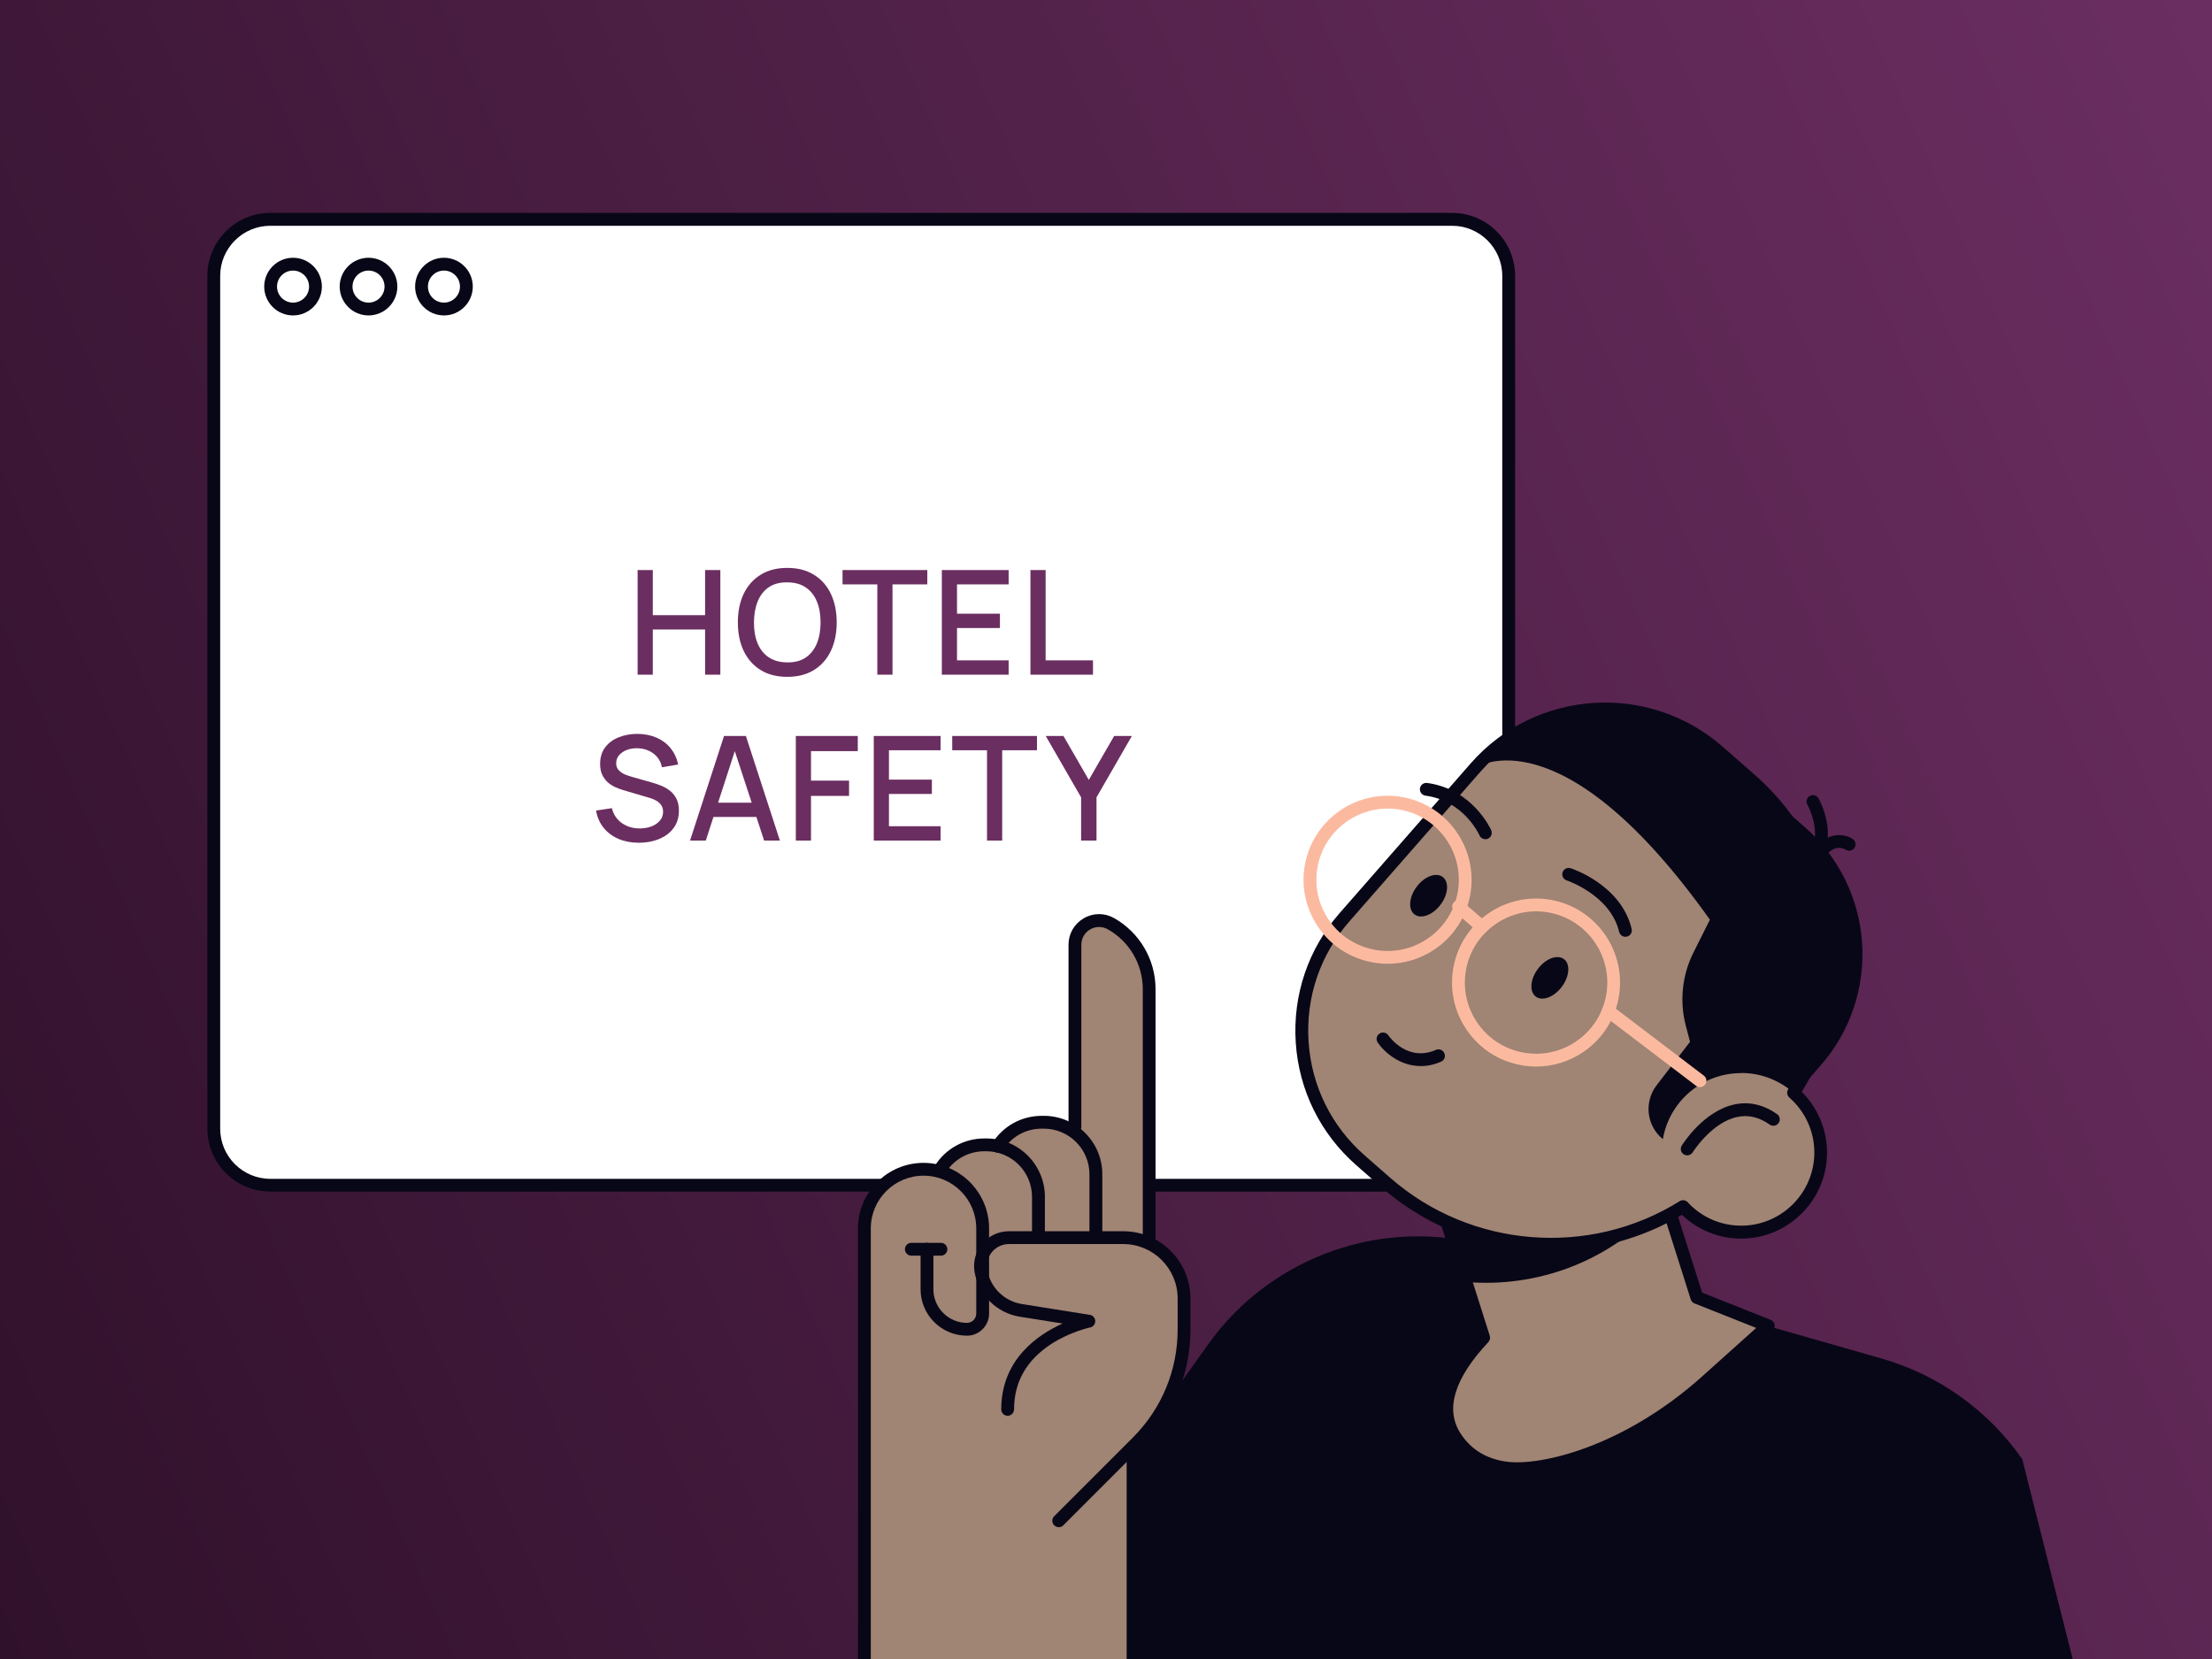 <svg width="800" height="600" viewBox="0 0 800 600" fill="none" xmlns="http://www.w3.org/2000/svg">
<rect x="0" y="0" width="800" height="600" fill="#333333" stroke="none"/>
<g clip-path="url(#clip0_724_1107)">
<rect width="800" height="600" fill="url(#paint0_linear_724_1107)"/>
<path d="M97.761 79.341H525.196C536.482 79.341 545.637 88.495 545.637 99.781V408.214C545.637 419.5 536.482 428.654 525.196 428.654H97.761C86.475 428.654 77.32 419.5 77.32 408.214V99.781C77.32 88.495 86.475 79.341 97.761 79.341Z" fill="white"/>
<path d="M525.194 430.949H97.758C85.22 430.949 75 420.752 75 408.191V99.758C75 87.22 85.197 77 97.758 77H525.194C537.731 77 547.951 87.197 547.951 99.758V408.191C547.951 420.728 537.754 430.949 525.194 430.949ZM97.758 81.658C87.769 81.658 79.635 89.793 79.635 99.781V408.214C79.635 418.202 87.769 426.337 97.758 426.337H525.194C535.182 426.337 543.316 418.202 543.316 408.214V99.781C543.316 89.793 535.182 81.658 525.194 81.658H97.758Z" fill="#080717"/>
<path d="M105.983 114.08C100.236 114.08 95.555 109.398 95.555 103.651C95.555 97.904 100.236 93.222 105.983 93.222C111.731 93.222 116.412 97.904 116.412 103.651C116.412 109.398 111.731 114.08 105.983 114.08ZM105.983 97.857C102.785 97.857 100.19 100.453 100.19 103.651C100.19 106.849 102.785 109.445 105.983 109.445C109.181 109.445 111.777 106.849 111.777 103.651C111.777 100.453 109.181 97.857 105.983 97.857Z" fill="#080717"/>
<path d="M133.28 114.08C127.533 114.08 122.852 109.398 122.852 103.651C122.852 97.904 127.533 93.222 133.28 93.222C139.028 93.222 143.709 97.904 143.709 103.651C143.709 109.398 139.028 114.08 133.28 114.08ZM133.28 97.857C130.082 97.857 127.487 100.453 127.487 103.651C127.487 106.849 130.082 109.445 133.28 109.445C136.478 109.445 139.074 106.849 139.074 103.651C139.074 100.453 136.478 97.857 133.28 97.857Z" fill="#080717"/>
<path d="M160.561 114.08C154.814 114.08 150.133 109.398 150.133 103.651C150.133 97.904 154.814 93.222 160.561 93.222C166.309 93.222 170.99 97.904 170.99 103.651C170.99 109.398 166.309 114.08 160.561 114.08ZM160.561 97.857C157.363 97.857 154.768 100.453 154.768 103.651C154.768 106.849 157.363 109.445 160.561 109.445C163.76 109.445 166.355 106.849 166.355 103.651C166.355 100.453 163.76 97.857 160.561 97.857Z" fill="#080717"/>
<path d="M353.797 603.184L436.808 486.383C459.728 454.147 500.47 439.871 538.476 450.74L680.399 491.296C701.094 497.205 719.101 510.09 731.383 527.75L750.41 603.184C750.41 603.184 353.773 598.039 353.773 603.184H353.797Z" fill="#080717"/>
<path d="M613.676 469.233L584.963 378.713L510.711 402.281L536.574 483.81C525.867 495.235 518.961 508.236 526.192 519.569C543.92 547.309 594.789 519.569 617.129 499.523L639.47 479.476L613.653 469.21L613.676 469.233Z" fill="#A08474"/>
<path d="M549.62 533.567C547.766 533.567 545.959 533.451 544.221 533.219C535.484 532.014 528.763 527.842 524.267 520.821C517.546 510.299 520.814 497.669 533.977 483.231L508.508 403C508.323 402.42 508.369 401.772 508.67 401.239C508.948 400.682 509.435 400.288 510.038 400.103L584.29 376.534C585.495 376.14 586.816 376.812 587.21 378.041L615.599 467.495L640.396 477.345C641.138 477.646 641.671 478.295 641.81 479.083C641.949 479.871 641.671 480.682 641.068 481.215L618.727 501.261C604.081 514.378 573.583 533.59 549.667 533.59L549.62 533.567ZM513.63 403.788L538.797 483.092C539.052 483.88 538.844 484.76 538.288 485.386C525.982 498.503 522.599 509.581 528.161 518.318C531.892 524.158 537.5 527.634 544.846 528.63C557.036 530.299 587.048 523.393 615.599 497.808L635.158 480.265L612.818 471.389C612.169 471.134 611.682 470.601 611.474 469.929L583.455 381.633L513.63 403.788Z" fill="#080717"/>
<path d="M599.123 437.391L580.513 378.713L510.711 400.868L530.641 463.671C555.484 465.664 580.861 456.719 599.123 437.391Z" fill="#080717"/>
<path d="M648.67 395.19C672.169 359.454 666.305 310.973 633.212 281.981L621.555 271.761C595.669 249.096 556.318 251.715 533.653 277.601L486.261 331.737C463.596 357.624 466.214 396.974 492.101 419.639L501.371 427.75C532.054 454.633 575.831 456.951 608.716 436.348C613.977 442.003 621.439 445.549 629.782 445.549C645.68 445.549 658.542 432.664 658.542 416.789C658.542 408.168 654.718 400.451 648.716 395.167L648.67 395.19Z" fill="#A08474"/>
<path d="M560.933 452.316C538.94 452.316 517.017 444.598 499.798 429.535L490.528 421.424C477.55 410.045 469.763 394.309 468.628 377.09C467.492 359.871 473.123 343.232 484.479 330.254L531.871 276.118C555.348 249.304 596.251 246.593 623.041 270.069L634.698 280.289C667.583 309.072 674.698 358.017 651.616 394.865C657.456 400.682 660.77 408.585 660.77 416.858C660.77 434.008 646.819 447.959 629.693 447.959C621.744 447.959 614.049 444.853 608.279 439.361C593.725 448.075 577.271 452.362 560.91 452.362L560.933 452.316ZM580.539 258.713C563.829 258.713 547.213 265.619 535.371 279.154L487.979 333.29C477.434 345.341 472.197 360.775 473.263 376.766C474.329 392.756 481.536 407.38 493.61 417.924L502.88 426.035C531.848 451.412 574.861 454.842 607.468 434.425C608.418 433.845 609.646 433.984 610.388 434.819C615.463 440.288 622.346 443.277 629.739 443.277C644.315 443.277 656.181 431.412 656.181 416.812C656.181 409.211 652.89 401.98 647.143 396.951C646.262 396.186 646.1 394.912 646.726 393.938C669.808 358.829 663.319 311.459 631.685 283.765L620.028 273.545C608.673 263.603 594.582 258.713 580.562 258.713H580.539Z" fill="#080717"/>
<path d="M629.715 388.052C637.294 388.052 644.154 390.995 649.299 395.792L658.452 385.341C680.677 359.941 678.128 321.355 652.728 299.13L621.535 271.83C595.649 249.166 556.298 251.784 533.633 277.671C533.633 277.671 564.455 256.744 618.406 332.618L612.45 344.53C608.348 352.734 607.375 362.166 609.716 371.042L611.222 376.789L599.125 392.525C594.49 398.573 595.509 407.194 601.396 411.992C603.713 398.434 615.509 388.098 629.715 388.098V388.052Z" fill="#080717"/>
<path d="M501.907 348.562C500.03 348.562 498.153 348.4 496.276 348.029C488.304 346.546 481.374 342.05 476.785 335.352C472.197 328.655 470.482 320.59 471.965 312.618C475.024 296.141 490.922 285.248 507.4 288.307C523.854 291.367 534.769 307.264 531.71 323.742C530.227 331.714 525.731 338.643 519.034 343.232C513.912 346.731 507.979 348.562 501.907 348.562ZM501.837 292.433C489.694 292.433 478.848 301.1 476.531 313.452C475.279 320.219 476.716 327.056 480.61 332.733C484.503 338.411 490.366 342.212 497.133 343.487C503.9 344.738 510.737 343.301 516.414 339.408C522.092 335.514 525.893 329.651 527.167 322.884C529.763 308.933 520.516 295.469 506.565 292.873C504.989 292.572 503.39 292.433 501.837 292.433Z" fill="#FBBA9F"/>
<path d="M555.602 385.734C553.725 385.734 551.848 385.572 549.971 385.201C541.999 383.718 535.07 379.222 530.481 372.525C525.893 365.827 524.177 357.763 525.661 349.79C528.72 333.313 544.618 322.421 561.095 325.48C577.572 328.539 588.464 344.437 585.405 360.914C583.922 368.886 579.426 375.816 572.729 380.404C567.607 383.904 561.674 385.734 555.602 385.734ZM555.533 329.605C543.39 329.605 532.543 338.272 530.226 350.625C528.975 357.392 530.411 364.228 534.305 369.906C538.198 375.584 544.062 379.385 550.829 380.659C557.596 381.911 564.432 380.474 570.11 376.58C575.788 372.687 579.589 366.824 580.863 360.057C583.459 346.106 574.235 332.641 560.26 330.045C558.685 329.744 557.086 329.605 555.533 329.605Z" fill="#FBBA9F"/>
<path d="M614.817 393.174C614.33 393.174 613.844 393.011 613.426 392.71L580.24 367.473C579.22 366.708 579.012 365.248 579.8 364.228C580.565 363.209 582.024 363 583.044 363.788L616.23 389.025C617.25 389.79 617.459 391.25 616.671 392.27C616.207 392.872 615.535 393.174 614.817 393.174Z" fill="#FBBA9F"/>
<path d="M535.164 336.836C534.631 336.836 534.074 336.65 533.634 336.256L525.987 329.605C525.013 328.771 524.921 327.311 525.755 326.338C526.589 325.364 528.049 325.271 529.022 326.106L536.67 332.757C537.643 333.591 537.736 335.051 536.902 336.025C536.439 336.558 535.79 336.813 535.164 336.813V336.836Z" fill="#FBBA9F"/>
<path d="M564.847 356.882C562.043 360.636 557.825 362.212 555.438 360.428C553.051 358.643 553.399 354.147 556.203 350.416C559.007 346.662 563.225 345.086 565.612 346.871C567.999 348.655 567.651 353.151 564.847 356.882Z" fill="#080717"/>
<path d="M521.003 327.172C518.199 330.926 513.981 332.502 511.594 330.718C509.207 328.933 509.555 324.437 512.359 320.706C515.163 316.952 519.381 315.376 521.768 317.16C524.155 318.945 523.808 323.441 521.003 327.172Z" fill="#080717"/>
<path d="M513.77 385.549C506.262 385.549 500.607 380.497 498.266 377.044C497.548 375.978 497.826 374.541 498.892 373.823C499.958 373.104 501.395 373.382 502.113 374.448C502.415 374.889 509.019 384.205 519.309 379.709C520.491 379.199 521.858 379.709 522.368 380.914C522.878 382.096 522.368 383.463 521.163 383.973C518.567 385.109 516.088 385.572 513.794 385.572L513.77 385.549Z" fill="#080717"/>
<path d="M587.84 338.805C586.797 338.805 585.847 338.087 585.592 337.021C582.417 323.719 566.774 318.458 566.611 318.411C565.406 318.018 564.734 316.697 565.128 315.491C565.522 314.286 566.82 313.614 568.049 314.008C568.79 314.24 586.333 320.103 590.111 335.955C590.412 337.206 589.647 338.458 588.396 338.736C588.211 338.782 588.025 338.805 587.863 338.805H587.84Z" fill="#080717"/>
<path d="M537.204 303.51C536.323 303.51 535.466 303.001 535.095 302.143C534.864 301.633 529.302 289.605 515.536 287.751C514.261 287.589 513.38 286.407 513.543 285.156C513.705 283.881 514.887 283.001 516.139 283.163C532.523 285.388 539.035 299.64 539.313 300.266C539.823 301.425 539.313 302.815 538.131 303.325C537.83 303.464 537.505 303.534 537.181 303.534L537.204 303.51Z" fill="#080717"/>
<path d="M610.202 417.855C609.785 417.855 609.367 417.739 608.974 417.507C607.884 416.835 607.56 415.398 608.232 414.309C608.557 413.799 616.134 401.725 627.421 399.408C632.681 398.318 637.803 399.523 642.693 402.93C643.736 403.672 643.991 405.109 643.272 406.151C642.531 407.194 641.094 407.449 640.051 406.731C636.204 404.043 632.38 403.116 628.371 403.95C619.055 405.85 612.241 416.65 612.172 416.765C611.732 417.461 610.967 417.855 610.202 417.855Z" fill="#080717"/>
<path d="M655.673 313.035C655.163 313.035 654.63 312.873 654.213 312.502C653.216 311.691 653.077 310.231 653.889 309.234C659.729 302.097 653.726 291.135 653.657 291.019C653.031 289.907 653.425 288.493 654.538 287.867C655.65 287.241 657.063 287.635 657.689 288.748C658.013 289.304 665.314 302.56 657.458 312.154C656.994 312.711 656.345 313.012 655.673 313.012V313.035Z" fill="#080717"/>
<path d="M659.518 309.188C658.916 309.188 658.337 308.957 657.873 308.516C656.969 307.612 656.969 306.152 657.873 305.248C662.601 300.521 667.908 301.981 670.04 303.418C671.106 304.136 671.384 305.573 670.689 306.639C669.994 307.705 668.557 307.983 667.49 307.288C666.957 306.963 664.2 305.48 661.141 308.516C660.677 308.98 660.098 309.188 659.495 309.188H659.518Z" fill="#080717"/>
<path d="M416.782 449.025V357.717C416.782 347.52 411.267 338.064 402.368 333.082C399.262 331.344 395.578 331.367 392.518 333.174C389.436 334.982 387.605 338.157 387.605 341.726V407.519C384.639 405.781 381.186 404.738 377.501 404.738H376.736C370.178 404.738 364.152 407.936 360.398 413.266C359.216 413.035 357.988 412.919 356.737 412.919H355.972C349.135 412.919 342.832 416.372 339.124 422.142C339.077 422.189 339.077 422.258 339.054 422.328C337.432 421.957 335.74 421.725 334.002 421.725C321.557 421.725 311.453 431.853 311.453 444.274V601.144C311.453 601.793 311.963 602.303 312.612 602.303H409.784C410.433 602.303 410.942 601.793 410.942 601.144V523.602L412.147 522.397C423.271 511.273 429.389 496.51 429.389 480.798V469.628C429.389 460.659 424.268 452.895 416.806 449.048L416.782 449.025Z" fill="#A08474"/>
<path d="M382.9 552.315C382.297 552.315 381.718 552.083 381.255 551.643C380.351 550.739 380.351 549.279 381.255 548.375L409.69 519.94C420.142 509.488 425.912 495.583 425.912 480.798V469.627C425.912 458.758 417.083 449.929 406.214 449.929H364.894C362.53 449.929 360.328 450.972 358.798 452.756C357.292 454.564 356.643 456.928 357.037 459.245C358.149 465.618 363.178 470.601 369.574 471.621L394.163 475.537C395.275 475.722 396.087 476.649 396.11 477.785C396.133 478.897 395.345 479.894 394.256 480.103C394.186 480.103 387.141 481.586 380.258 486.035C371.29 491.852 366.747 499.801 366.747 509.72C366.747 510.994 365.704 512.037 364.43 512.037C363.155 512.037 362.112 510.994 362.112 509.72C362.112 491.852 375.09 482.814 384.314 478.666L368.856 476.209C360.49 474.888 353.908 468.376 352.472 460.033C351.846 456.372 352.842 452.617 355.252 449.767C357.663 446.916 361.162 445.294 364.894 445.294H406.214C419.632 445.294 430.547 456.209 430.547 469.627V480.798C430.547 496.835 424.314 511.898 412.981 523.231L384.546 551.666C384.082 552.13 383.502 552.338 382.9 552.338V552.315Z" fill="#080717"/>
<path d="M415.623 451.598C414.348 451.598 413.305 450.555 413.305 449.28V357.717C413.305 348.771 408.462 340.474 400.652 336.094C398.636 334.959 396.249 334.982 394.255 336.141C392.262 337.3 391.08 339.385 391.08 341.68V407.519C391.08 408.794 390.037 409.837 388.763 409.837C387.488 409.837 386.445 408.794 386.445 407.519V341.68C386.445 337.717 388.485 334.148 391.915 332.132C395.345 330.115 399.47 330.092 402.923 332.039C412.17 337.253 417.917 347.079 417.917 357.693V449.257C417.917 450.532 416.874 451.574 415.599 451.574L415.623 451.598Z" fill="#080717"/>
<path d="M396.326 449.071C395.052 449.071 394.009 448.029 394.009 446.754V424.692C394.009 415.584 386.616 408.191 377.509 408.191H376.744C371.089 408.191 365.898 411.042 362.839 415.816C362.143 416.905 360.707 417.206 359.641 416.511C358.575 415.816 358.25 414.379 358.945 413.313C362.862 407.195 369.513 403.556 376.767 403.556H377.532C389.189 403.556 398.667 413.035 398.667 424.692V446.754C398.667 448.029 397.624 449.071 396.349 449.071H396.326Z" fill="#080717"/>
<path d="M375.559 449.697C374.284 449.697 373.241 448.654 373.241 447.38V432.872C373.241 423.765 365.849 416.372 356.741 416.372H355.976C350.321 416.372 345.13 419.222 342.071 423.996C341.376 425.086 339.939 425.387 338.873 424.692C337.784 423.996 337.483 422.56 338.178 421.494C342.095 415.375 348.746 411.737 355.999 411.737H356.764C368.421 411.737 377.899 421.215 377.899 432.872V447.38C377.899 448.654 376.856 449.697 375.582 449.697H375.559Z" fill="#080717"/>
<path d="M409.786 603.462C408.512 603.462 407.469 602.419 407.469 601.144V526.684C407.469 525.409 408.512 524.366 409.786 524.366C411.061 524.366 412.104 525.409 412.104 526.684V601.144C412.104 602.419 411.061 603.462 409.786 603.462Z" fill="#080717"/>
<path d="M312.614 603.462C311.34 603.462 310.297 602.419 310.297 601.144V444.274C310.297 431.204 320.934 420.566 334.005 420.566C347.075 420.566 357.712 431.204 357.712 444.274V475.073C357.712 479.477 354.12 483.069 349.717 483.069C340.47 483.069 332.939 475.537 332.939 466.29V451.806C332.939 450.531 333.982 449.488 335.256 449.488C336.531 449.488 337.574 450.531 337.574 451.806V466.29C337.574 472.988 343.02 478.434 349.717 478.434C351.571 478.434 353.077 476.927 353.077 475.073V444.274C353.077 433.753 344.526 425.201 334.005 425.201C323.483 425.201 314.932 433.753 314.932 444.274V601.144C314.932 602.419 313.889 603.462 312.614 603.462Z" fill="#080717"/>
<path d="M340.306 454.123H329.599C328.324 454.123 327.281 453.081 327.281 451.806C327.281 450.531 328.324 449.488 329.599 449.488H340.306C341.58 449.488 342.623 450.531 342.623 451.806C342.623 453.081 341.58 454.123 340.306 454.123Z" fill="#080717"/>
<path d="M230.604 244V206.174H236.094V222.487H255.007V206.174H260.523V244H255.007V227.661H236.094V244H230.604ZM284.74 244.788C280.958 244.788 277.735 243.965 275.074 242.319C272.412 240.655 270.372 238.344 268.953 235.384C267.552 232.425 266.852 228.992 266.852 225.087C266.852 221.182 267.552 217.75 268.953 214.79C270.372 211.831 272.412 209.528 275.074 207.882C277.735 206.218 280.958 205.386 284.74 205.386C288.505 205.386 291.719 206.218 294.38 207.882C297.06 209.528 299.1 211.831 300.501 214.79C301.902 217.75 302.602 221.182 302.602 225.087C302.602 228.992 301.902 232.425 300.501 235.384C299.1 238.344 297.06 240.655 294.38 242.319C291.719 243.965 288.505 244.788 284.74 244.788ZM284.74 239.561C287.419 239.596 289.644 239.009 291.412 237.801C293.198 236.575 294.538 234.876 295.431 232.705C296.324 230.516 296.771 227.977 296.771 225.087C296.771 222.198 296.324 219.676 295.431 217.522C294.538 215.35 293.198 213.661 291.412 212.452C289.644 211.244 287.419 210.631 284.74 210.613C282.061 210.578 279.828 211.165 278.042 212.373C276.273 213.582 274.942 215.28 274.049 217.469C273.156 219.658 272.701 222.198 272.683 225.087C272.666 227.977 273.103 230.507 273.997 232.679C274.89 234.832 276.229 236.514 278.016 237.722C279.819 238.93 282.061 239.543 284.74 239.561ZM317.297 244V211.349H304.714V206.174H335.369V211.349H322.787V244H317.297ZM340.624 244V206.174H364.79V211.349H346.114V221.961H361.638V227.136H346.114V238.825H364.79V244H340.624ZM372.675 244V206.174H378.165V238.825H395.291V244H372.675ZM231.041 304.788C228.327 304.788 225.875 304.324 223.686 303.396C221.515 302.45 219.72 301.111 218.301 299.377C216.9 297.626 215.99 295.55 215.569 293.151L221.296 292.284C221.874 294.596 223.082 296.4 224.921 297.696C226.76 298.974 228.905 299.613 231.357 299.613C232.88 299.613 234.281 299.377 235.559 298.904C236.838 298.414 237.862 297.722 238.633 296.829C239.421 295.918 239.815 294.832 239.815 293.572C239.815 292.889 239.692 292.284 239.447 291.759C239.219 291.234 238.895 290.778 238.475 290.393C238.072 289.99 237.573 289.649 236.978 289.369C236.4 289.071 235.761 288.817 235.06 288.607L225.367 285.744C224.422 285.464 223.459 285.105 222.478 284.667C221.497 284.211 220.595 283.625 219.772 282.907C218.967 282.171 218.31 281.269 217.802 280.201C217.294 279.116 217.04 277.802 217.04 276.261C217.04 273.932 217.636 271.962 218.827 270.351C220.035 268.722 221.664 267.496 223.713 266.673C225.761 265.833 228.056 265.412 230.595 265.412C233.151 265.447 235.437 265.903 237.451 266.778C239.482 267.654 241.163 268.915 242.494 270.561C243.843 272.19 244.771 274.168 245.279 276.497L239.395 277.496C239.132 276.077 238.571 274.86 237.713 273.844C236.855 272.811 235.805 272.023 234.561 271.48C233.318 270.92 231.969 270.631 230.516 270.613C229.115 270.578 227.828 270.789 226.655 271.244C225.499 271.699 224.571 272.338 223.87 273.161C223.187 273.984 222.846 274.93 222.846 275.998C222.846 277.049 223.152 277.898 223.765 278.546C224.378 279.194 225.131 279.711 226.024 280.096C226.935 280.464 227.837 280.77 228.73 281.016L235.717 282.986C236.593 283.231 237.582 283.564 238.685 283.984C239.806 284.387 240.883 284.956 241.916 285.691C242.967 286.427 243.834 287.407 244.517 288.633C245.2 289.842 245.541 291.365 245.541 293.204C245.541 295.113 245.156 296.794 244.385 298.247C243.615 299.683 242.555 300.892 241.207 301.872C239.876 302.835 238.335 303.562 236.584 304.053C234.833 304.543 232.985 304.788 231.041 304.788ZM249.563 304L261.856 266.174H269.763L282.057 304H276.356L265.035 269.484H266.453L255.263 304H249.563ZM255.946 295.463V290.314H275.7V295.463H255.946ZM287.82 304V266.174H310.226V271.664H293.31V282.329H307.074V287.845H293.31V304H287.82ZM316.011 304V266.174H340.177V271.349H321.501V281.961H337.025V287.136H321.501V298.825H340.177V304H316.011ZM356.967 304V271.349H344.384V266.174H375.039V271.349H362.457V304H356.967ZM390.999 304V288.371L378.206 266.174H384.616L393.783 282.066L402.951 266.174H409.36L396.568 288.371V304H390.999Z" fill="#6B2E61"/>
</g>
<defs>
<linearGradient id="paint0_linear_724_1107" x1="800" y1="-2.71726e-05" x2="-91.619" y2="391.164" gradientUnits="userSpaceOnUse">
<stop stop-color="#6B2E61"/>
<stop offset="1" stop-color="#30112B"/>
</linearGradient>
<clipPath id="clip0_724_1107">
<rect width="800" height="600" fill="white"/>
</clipPath>
</defs>
</svg>
